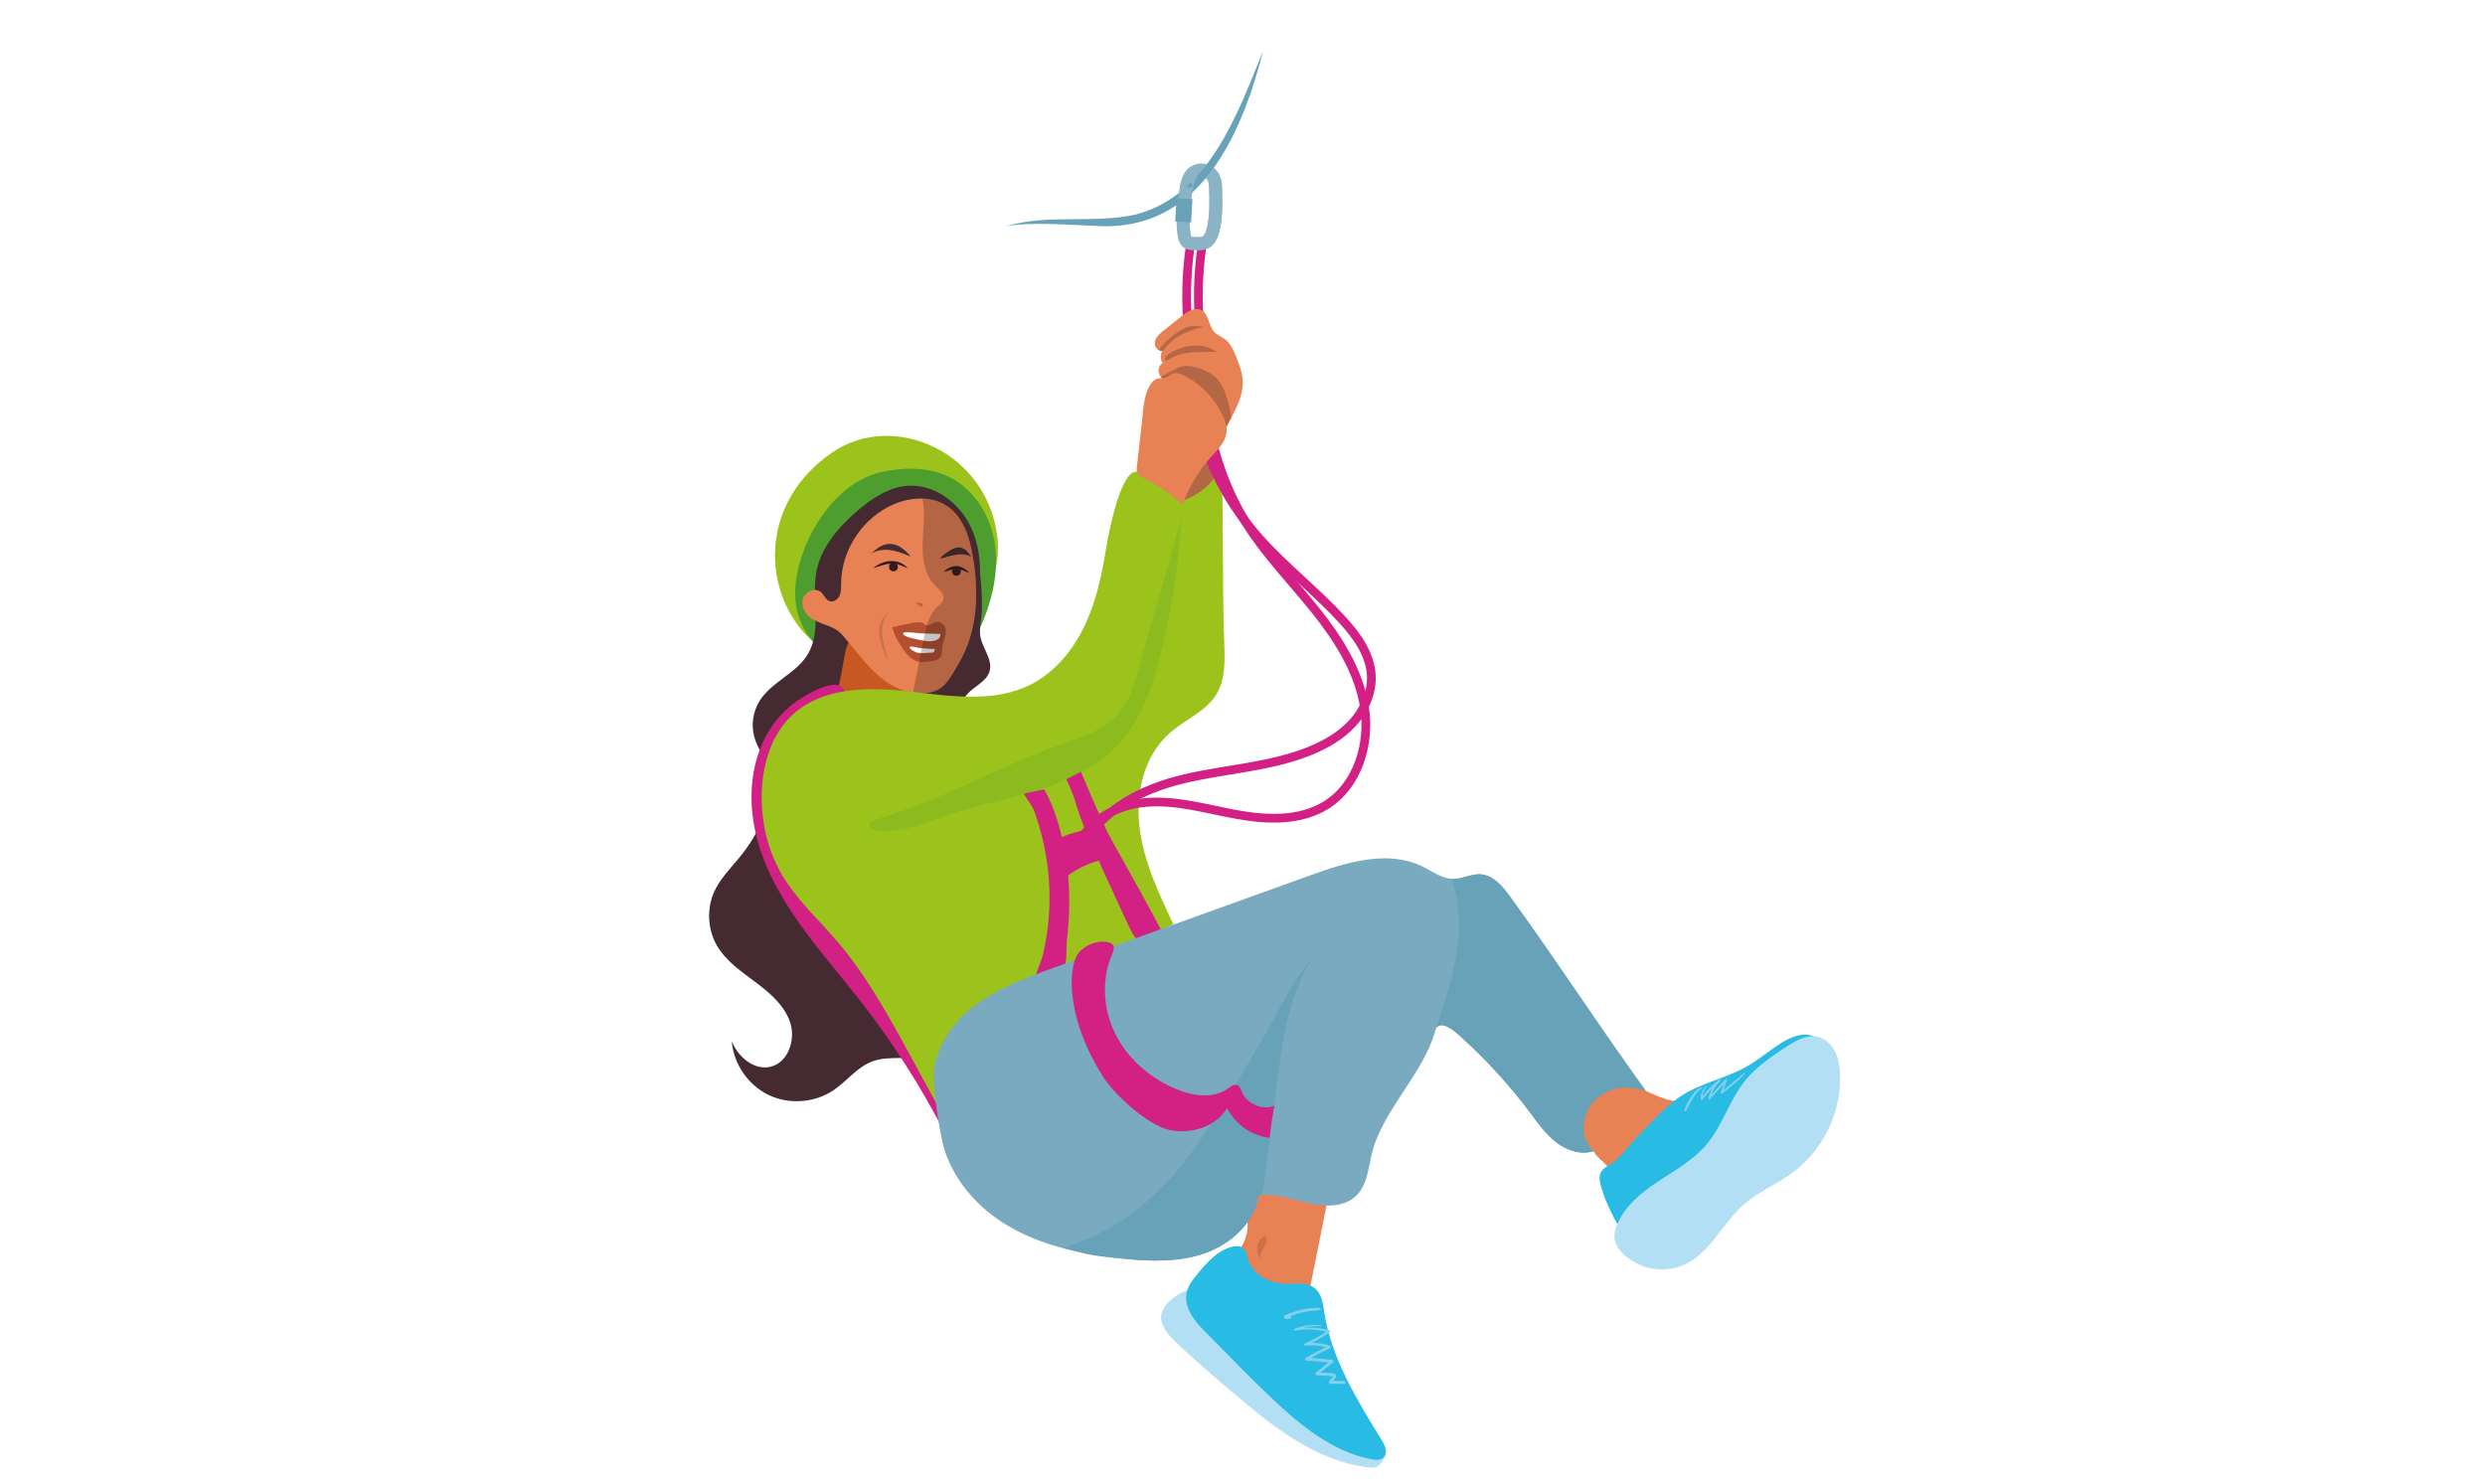 <?xml version="1.0" encoding="UTF-8"?>
<svg xmlns="http://www.w3.org/2000/svg" xmlns:xlink="http://www.w3.org/1999/xlink" viewBox="0 0 275.58 164.58">
  <defs>
    <style>
      .e, .f {
        fill: #4d9e2e;
      }

      .g {
        fill: #b54f30;
      }

      .h {
        fill: #fff;
      }

      .i {
        fill: #28bbe3;
      }

      .j {
        filter: url(#b);
      }

      .k, .l, .m, .n {
        mix-blend-mode: multiply;
      }

      .k, .n {
        opacity: .25;
      }

      .o, .p, .q {
        fill: none;
      }

      .r {
        fill: #9bc31b;
      }

      .p {
        stroke: #d32085;
        stroke-width: .97px;
      }

      .p, .q {
        stroke-miterlimit: 10;
      }

      .s {
        isolation: isolate;
      }

      .t {
        fill: #68a2b9;
      }

      .u {
        fill: #452b31;
      }

      .l, .m {
        opacity: .15;
      }

      .v {
        clip-path: url(#d);
      }

      .w {
        fill: #e88154;
      }

      .x {
        fill: #331c21;
      }

      .f {
        opacity: .2;
      }

      .y {
        fill: #83cfec;
      }

      .z {
        fill: #b2dff3;
      }

      .aa {
        fill: #d32085;
      }

      .q {
        stroke: #8ab3c6;
        stroke-width: 1.43px;
      }

      .ab {
        fill: #8ab3c6;
      }

      .m, .ac, .n {
        fill: #181716;
      }

      .ad {
        fill: #7aaabf;
      }

      .ae {
        fill: #c75822;
      }
    </style>
    <filter id="b" data-name="drop-shadow-3" filterUnits="userSpaceOnUse">
      <feOffset dx="3.56" dy="3.56"/>
      <feGaussianBlur result="c" stdDeviation="0"/>
      <feFlood flood-color="#181716" flood-opacity=".1"/>
      <feComposite in2="c" operator="in"/>
      <feComposite in="SourceGraphic"/>
    </filter>
    <clipPath id="d">
      <path class="o" d="M124.94,12.59v13.59h9.06v-13.59h-9.06ZM129.37,17.06l-1.01.15-.12.12-.14-.16s-.03-.06-.05-.08c1.05-.96,1.98-2.05,2.81-3.25.26.11.5.24.73.41-.67,1.02-1.41,1.96-2.22,2.81Z"/>
    </clipPath>
  </defs>
  <g class="s">
    <g id="a" data-name="Ebene_1">
      <g class="j">
        <path class="p" d="M128.24,33.24c-.33-3.17-.26-6.38.2-9.53"/>
        <path class="p" d="M129.54,33.24c-.33-3.17-.26-6.38.2-9.53"/>
        <g>
          <path class="w" d="M131.84,45.19c.39-1.12,1.02-2.13,1.54-3.19s.94-2.21.87-3.39c-.05-.91-.4-1.78-.74-2.63-.27-.68-.57-1.39-1.14-1.85-.42-.34-.96-.52-1.31-.92-.61-.7-.55-1.92-1.37-2.36-.36-.19-.82-.16-1.2,0s-.71.41-1.03.67c-.66.53-1.32,1.05-1.98,1.58-.41.33-.85.7-.96,1.22s.33,1.16.84,1.02c-.27.42-.25,1,.04,1.39-.57.2-.6,1.05-.23,1.52s.96.7,1.46,1.04c1.38.93,2.03,2.67,2.07,4.33s-.44,3.29-.88,4.9-.84,3.27-.66,4.92c.93.1,1.79-.44,2.57-.96,1.1-.73,2.35-1.78,2.14-3.26-.07-.52-.29-1-.35-1.53-.1-.85.04-1.7.32-2.5Z"/>
          <g class="k">
            <path class="ac" d="M132.97,42.8c-.09-.94-.3-1.86-.64-2.74-.32-.83-.78-1.64-1.52-2.12-.87-.56-2.28-1.07-3.3-.87-.54.11-2.03,1.04-2.34,1.18,0,0,0,0,0,0,.37.47.96.7,1.46,1.04,1.38.93,2.03,2.67,2.07,4.33.04,1.66-.44,3.29-.88,4.9-.39,1.43-.76,2.91-.7,4.39.24.18.52.3.82.31.77.03,1.4-.56,1.9-1.15.79-.94,1.46-1.98,1.98-3.09-.09-.43-.25-.85-.3-1.29-.1-.85.04-1.7.32-2.5.29-.83.71-1.6,1.12-2.38Z"/>
            <path class="ac" d="M127.96,34.89c-.56.14-2.46.74-2.33,1.54.38-.05.86-.44,1.26-.57.48-.17.98-.27,1.49-.32.53-.06,1.06-.07,1.59-.06.29,0,1.26-.11,1.48.07-.94-.78-2.3-.95-3.48-.65Z"/>
            <path class="ac" d="M125.36,35.33c-.04.07-.08.14-.1.21.13-.14.23-.33.38-.51.36-.45.81-.84,1.28-1.16.47-.32.98-.57,1.52-.75.38-.13,1.27-.47,1.66-.32-.59-.24-1.26-.27-1.88-.1-.53.15-1,.44-1.45.77-.65.48-1.36,1.09-1.8,1.81.12.06.25.08.39.04Z"/>
          </g>
        </g>
        <g>
          <path class="w" d="M174.77,125.9c.07.09.16.19.27.21.16.03.3-.11.41-.23,2.17-2.47,4.6-4.85,6.77-7.32-2.36-.29-4.67-2.37-7.04-2.08-1.09.13-2.06.74-2.89,1.46-.58.51-1.13,1.12-1.26,1.88-.12.68-.09,2.08.31,2.64.44.62,1.39.97,1.79,1.62.52.86,1.03,1.02,1.64,1.81Z"/>
          <g>
            <path class="r" d="M88.7,46.64c6.82-4.71,17.27-.08,18.35,9.42.33,2.88-.61,5.73-2.45,7.98s-4.41,3.85-7.19,4.69c-2.12.65-4.45.86-6.54.12-2.23-.79-3.93-.63-5.42-2.4-4.55-5.36-4.48-14.48,3.25-19.81Z"/>
            <path class="e" d="M94.12,48.8c2.41-.54,5.03-.59,7.29.4,2.88,1.26,4.8,4.22,5.32,7.33s-.19,6.31-1.45,9.2c-.75,1.71-1.74,3.41-3.31,4.43-2.18,1.42-4.99,1.26-7.57.95-1.33-.16-2.68-.35-3.94-.82-3.4-1.26-5.72-4.19-5.83-7.72-.16-5.2,3.9-12.5,9.48-13.76Z"/>
            <path class="u" d="M105.28,64.82c-.1.75-.25,1.51-.11,2.26.25,1.31,1.38,2.51,1.01,3.8-.34,1.18-1.73,1.66-2.52,2.59-.75.88-.92,2.09-1.28,3.19-.52,1.54-1.49,2.93-2.77,3.94-.5.4-1.07.74-1.7.82-.6.07-1.2-.1-1.77-.29-1-.33-1.99-.72-2.95-1.17-.43-.2-.91-.48-1-.95-.06-.33.11-.65.27-.94,2.1-3.78,5.18-7.05,6.53-11.16.8-2.43.92-4.99.86-7.53-.04-1.71-.13-4.15,1.81-5.01,3.48-1.54,3.86,8.61,3.62,10.46Z"/>
            <path class="u" d="M104.71,63.63c.6-2.9.66-6.03-.59-8.71s-4.02-4.8-6.97-4.61c-2.19.14-4.13,1.46-5.78,2.91-2.01,1.76-3.86,3.92-4.38,6.55-.6,3.07.64,6.53-.96,9.21-1.28,2.15-4.02,3.07-5.35,5.18-.78,1.25-.98,2.84-.52,4.24.29.89.82,1.67,1.16,2.54,1.47,3.65-.52,7.79-3.05,10.8-.94,1.12-1.98,2.2-2.6,3.53-.88,1.9-.77,4.22.27,6.03,1,1.73,2.72,2.89,4.32,4.09s3.21,2.58,3.82,4.48-.24,4.4-2.18,4.87c-1.83.44-3.63-1.09-4.31-2.84.19,2.51,1.8,4.86,4.06,5.96,2.26,1.1,5.11.9,7.2-.5,1.51-1.01,2.65-2.6,4.36-3.22,1.89-.69,4.08-.04,5.97-.75,2.11-.79,3.29-3.08,3.69-5.29,1.38-7.75-4.42-15.18-4.06-23.04.29-6.44,4.65-12.01,5.82-18.35.28-1.51.37-3.04.44-4.57.03-.71.06-1.44-.1-2.13-.24-1.01-.86-1.89-1.49-2.71-.84-1.09-1.72-2.14-2.66-3.15-.31-.33-.65-.68-1.1-.77s-1,.21-.98.66"/>
            <path class="w" d="M133.43,135.62c.6,1.49,1.99,2.56,3.51,3.1s3.15.62,4.76.63c.62-3.08,1.23-6.16,1.85-9.24.05-.25.1-.51,0-.75-.11-.3-.41-.48-.69-.63-1.1-.59-2.26-1.1-3.5-1.25s-2.56.09-3.53.86c-1.14.91-1.32,2.11-1.08,3.44s-.37,2.86-1.33,3.85Z"/>
            <path class="ae" d="M95.38,73.35c.63,0,1.27,0,1.86-.2,1.1-.38,1.89-1.61,1.6-2.74-.31-1.23-1.57-1.8-2.64-2.23-1.16-.46-3.07-1.48-4.34-1.36-1.05.1-1.47.95-1.67,1.89-.33,1.56-.45,3.02-.97,4.55,1.99.24,4.14.09,6.15.09Z"/>
            <g>
              <path class="w" d="M86.67,65.18c-.78-.43-1.4-1.32-1.23-2.2s1.37-1.47,2.04-.88c.35.31.51.84.94,1,.44.17.94-.18,1.13-.61s.16-.93.17-1.4c.04-3.72,2.45-7.31,5.89-8.75,1.85-.77,4.09-.91,5.78.17,2.04,1.31,2.71,3.96,3.05,6.36.55,3.9.31,7.79-1.7,11.18-.69,1.16-1.33,2.54-2.59,3.02-2.21.85-4.73-.26-6.48-1.86-1.36-1.24-2.45-2.75-3.64-4.15-1.13-1.31-1.92-1.1-3.36-1.9Z"/>
              <path class="g" d="M97.9,65.48c1.12-.18.92.32,1.46.29.33-.02.81-.45,1.13-.37s.63.28.76.58c.13.3.07.64.01.96-.11.59-.37.89-.34,1.78,0,.26-.11.53-.29.72-.19.19-.47.24-.73.29-.66.12-1.36.23-1.98-.03-.58-.24-.99-.76-1.34-1.28-.28-.41-.54-.84-.78-1.28-.15-.28-.42-1.14-.42-1.14,0,0,2.02-.45,2.52-.53Z"/>
              <path class="h" d="M100.71,66.73c.09.25-.1.53-.36.66s-.59.17-.9.17c-.31,0-3.26-.46-2.81-.95.15-.16,1.67.06,1.95.07.7.03,1.41.05,2.11.06Z"/>
              <path class="h" d="M99.75,68.83c.06,0,.13,0,.18-.04.13-.07.16-.24.17-.4,0,.07-1.61-.08-1.76-.1-.18-.02-1.03-.28-1.02-.05s.6.49.76.55c.51.17,1.13.05,1.66.02Z"/>
              <circle class="x" cx="102.5" cy="59.8" r=".49"/>
              <path class="u" d="M101.78,57.5c.36-.23.78-.41,1.2-.33.53.1.88.59,1.17,1.04-.65-.42-1.5-.32-2.25-.14-.39.09-.79.26-1.18.32.19-.36.71-.67,1.05-.88Z"/>
              <path class="u" d="M93.76,57.23c.41-.28.89-.48,1.38-.47.47,0,.92.18,1.3.45s.71.6,1.01.96c-.83-.34-1.68-.69-2.57-.75-.67-.04-1.38.1-1.94.48.29-.19.53-.46.82-.66Z"/>
              <path class="x" d="M93.25,59.47c1.11-.96,2.82-1.2,3.87,0-.65-.27-1.25-.61-1.91-.52-.65.03-1.29.31-1.96.51h0Z"/>
              <path class="x" d="M101.07,59.88c.38-.37.88-.68,1.47-.67.59.05,1.06.39,1.42.79-.51-.18-.96-.46-1.43-.46-.47-.04-.94.2-1.46.35,0,0,.52-.15,0,0Z"/>
              <g class="l">
                <path class="ac" d="M95.05,64.27c-1.49,1.71-.52,3.63-.07,5.54-.9-1.67-1.82-4.15.07-5.54h0Z"/>
              </g>
              <path class="n" d="M100.15,73.08c1.26-.48,1.9-1.86,2.59-3.02,2.01-3.39,2.26-7.28,1.7-11.18-.34-2.41-1.01-5.05-3.05-6.36-.8-.52-1.73-.75-2.68-.78.08.28.14.56.16.86.09,1.03,0,2.06-.06,3.08-.14,2.09-.09,4.29,1.4,5.76.42.42,1,.89.86,1.47-.09.35-.41.57-.67.81-1,.91-1.32,2.49-1.58,3.82-.37,1.85-.73,3.7-1.1,5.55-.01.07-.03.15-.04.22.83.14,1.67.09,2.47-.22Z"/>
              <path class="n" d="M98.76,63.47c.03.06.05.13,0,.19-.04.05-.12.06-.18.04-.23-.09-.41-.29-.66-.37.26-.08.68-.13.83.15Z"/>
            </g>
            <path class="aa" d="M81.71,77.5c-1.96,3.21-2.32,7.22-1.56,10.9.76,3.68,2.58,7.07,4.73,10.15s4.64,5.91,6.95,8.87c3.58,4.59,6.73,9.5,9.39,14.67,1.3-2.52.79-5.61-.23-8.25-3.54-9.17-12.42-15.47-15.97-24.63-.99-2.54-1.53-5.36-.79-7.98.52-1.84,1.64-3.42,2.96-4.78.72-.74,3.6-2.38,2.79-3.61s-3.6.38-4.49.91c-1.54.92-2.85,2.22-3.78,3.75Z"/>
            <circle class="x" cx="95.52" cy="59.31" r=".49"/>
            <path class="r" d="M101.08,120.28l-3.61-6.62c-2.43-4.47-4.89-8.97-8.19-12.83-2.12-2.48-4.59-4.7-6.21-7.53-1.5-2.62-2.2-5.68-2.16-8.7.04-3.32,1.06-6.78,3.53-8.99,3.36-3.01,8.4-2.98,12.88-2.48,4.48.5,9.26,1.27,13.31-.72,2.71-1.33,4.75-3.79,6.06-6.51s1.95-5.72,2.42-8.7c.26-1.65,1.55-8.21,3.21-8.43s5.24,1.56,5.26,3.23c2.1-.85,3.75-2.13,4.32-4.37.25,6.88.06,13.39.31,20.27.07,1.89.11,3.91-.87,5.53-1.16,1.92-3.46,2.8-5.15,4.27-2.88,2.51-3.84,6.68-3.38,10.48s2.12,7.32,3.76,10.77c-4.24,1.83-8.48,3.67-12.72,5.5-.71.31-1.48.33-2.22.53-14.3,3.86-10.52,15.31-10.52,15.31Z"/>
            <path class="aa" d="M118.54,92.47c.96,2.09,1.92,4.17,2.88,6.26.43.93.89,1.9,1.7,2.53s2.08.79,2.82.08c.31-.3-5.98-11.21-6.55-12.35-1.06-2.12-3.08-6.96-3.08-6.96l-1.62.81s.73,1.58.95,2.35c.72,2.51,1.82,4.9,2.91,7.27Z"/>
            <path class="aa" d="M109.97,84.47c.71-.19,2.27-.49,2.27-.49,0,0,3.73,6.01,2.54,16.49-.15,1.29.08,2.66-.49,3.83-.49,1.02-3.06,2.89-3.03.84.01-.83.63-1.95.83-2.79.22-.95.4-1.9.52-2.87.49-3.89.15-7.9-1-11.65-.65-2.11-.49-1.49-1.64-3.37Z"/>
            <path class="ad" d="M102.84,109.46c2.82-2.91,6.77-4.37,10.58-5.74,9.42-3.39,18.83-6.78,28.25-10.18,4.05-1.46,8.64-2.9,12.51-1.01,1.13.55,2.21,1.39,3.46,1.38,1,0,1.95-.57,2.96-.52,1.46.08,2.51,1.37,3.36,2.55,5.2,7.18,9.81,14.31,15.01,21.49-2.05-.71-3.94-.53-5.56.92s-1.89,4.36-.21,5.73c-1.41.47-2.99-.05-4.16-.95s-2.04-2.14-2.93-3.33c-2.2-2.93-4.67-5.66-7.38-8.13-.27-.25-2.65-2.68-3.13-.9-1.3,4.78-5.97,8.92-7.06,13.76-.36,1.58-.52,3.35-1.67,4.49-1.33,1.32-3.48,1.28-5.31.86s-3.66-1.14-5.51-.88c-.49,3.01-3.05,5.37-5.93,6.4s-6.02.94-9.05.63c-4.74-.47-9.57-1.49-13.56-4.09-2.89-1.88-5.28-4.7-6.34-8.01-.47-1.47-1.5-7.69-1.07-9.47s1.42-3.63,2.76-5.01Z"/>
            <path class="t" d="M160.61,93.4c-1-.05-1.95.51-2.96.52-.07,0-.14,0-.2,0,.88,2.57.95,5.4.55,8.1-.36,2.45-1.11,4.8-1.88,7.14-.14.43-.25.83-.32,1.21.75-.89,2.68,1.09,2.93,1.32,2.71,2.47,5.18,5.2,7.38,8.13.89,1.19,1.75,2.43,2.93,3.33s2.76,1.42,4.16.95c-1.68-1.38-1.41-4.29.21-5.73s3.51-1.63,5.56-.92c-5.2-7.18-9.81-14.31-15.01-21.49-.86-1.18-1.91-2.47-3.36-2.55Z"/>
            <path class="t" d="M136.17,112.12c-5.87,9.99-10.72,19.35-21.81,22.69,2.92.81,2.71.83,6.7,1.23,3.04.3,6.18.39,9.05-.63,2.87-1.03,5.44-3.39,5.93-6.4.11-.02.21-.03.32-.03.19-.89.31-1.8.43-2.71.42-3.23.84-6.47,1.26-9.7.62-4.78,1.3-9.73,3.86-13.81-2.37,2.8-3.87,6.21-5.73,9.37Z"/>
            <path class="f" d="M113.99,79.04c2.35-.83,4.89-1.59,6.51-3.48,1.19-1.39,1.73-3.21,2.22-4.98,1.56-5.52,3.13-11.03,4.69-16.55-.25,5.3-1.08,10.58-2.46,15.71-.85,3.16-1.96,6.36-4.11,8.84-2.34,2.71-5.71,4.33-9.13,5.42-3.42,1.09-6.97,1.72-10.36,2.88-1.58.54-3.12,1.19-4.76,1.5-.77.14-2.78.49-3.45-.06-.91-.74.46-.99,1.21-1.23,2.24-.69,4.42-1.53,6.57-2.45,4.35-1.86,8.59-4.01,13.06-5.6Z"/>
            <path class="aa" d="M116.06,102.12c-1.05,1.23-1.7,6.71,2.68,13.69,1.29,2.06,5,5.42,7.38,5.94s5.13-.33,6.39-2.4c1.05,1.85,2.63,3,4.74,3.28.12-1.64.32-2.11.49-3.57-1.19.56-3.02-.21-3.53-1.42-.14-.34-.25-.76-.6-.87-.36-.12-.71.17-1.01.39-1.58,1.15-3.81.84-5.63.1-3.06-1.24-5.71-3.59-7.05-6.6-1.03-2.31-1.24-5-.51-7.43.32-1.06,1.25-2.2-.42-2.35-1.09-.09-2.23.41-2.94,1.23Z"/>
          </g>
          <path class="z" d="M125.24,142.17c-.22,1.15.66,2.19,1.5,3.01,1.94,1.9,4.01,3.65,6.08,5.41,2.28,1.93,4.56,3.87,7.1,5.45s5.35,2.8,8.31,3.14c.37.04.78.06,1.07-.17.35-.28.98-1.24.77-1.64s-1.19-.28-1.55-.55c-5.32-3.99-10.44-8.24-15.34-12.73-.79-.73-1.58-1.48-2.21-2.36-.48-.68-.78-1.8-1.59-2.17-1.35-.61-3.89,1.27-4.14,2.6Z"/>
          <path class="i" d="M173.99,128.04c-.16-.58-.27-1.24.07-1.73.22-.33.6-.51.94-.72.84-.53,1.47-1.33,2.12-2.08.91-1.05,1.88-2.04,2.86-3.03.9-.9,1.82-1.8,2.89-2.5,2.22-1.45,4.94-1.94,7.25-3.25,1.35-.76,2.54-1.79,3.85-2.62,1.08-.68,2.44-1.23,3.62-.74-3.65.94-6.76,3.64-8.7,6.87-1.34,2.24-2.24,4.58-3.94,6.55-1.31,1.51-3.06,2.53-4.74,3.58-.84.53-1.69,1.07-2.46,1.7-.39.31-.75.65-1.09,1.01-.3.32.19,2.22-.27,1.93-.42-.27-1.49-2.56-1.68-3-.28-.64-.52-1.3-.71-1.98Z"/>
          <path class="z" d="M179.49,128.03c2.11-1.5,4.52-2.68,6.2-4.67,1.79-2.12,2.55-4.95,4.3-7.11,1.21-1.49,2.83-2.57,4.43-3.64,1.08-.72,2.33-1.48,3.6-1.18.85.2,1.55.87,1.94,1.66s.51,1.68.54,2.56c.13,4.17-1.89,8.35-5.25,10.82-1.76,1.29-3.84,2.14-5.47,3.59-2.32,2.06-3.66,5.26-6.46,6.59-1.39.66-3.03.76-4.49.27-1.64-.55-3.83-2.11-3.28-4.03.58-2.05,2.25-3.66,3.94-4.86Z"/>
          <path class="i" d="M128.07,139.67c.18-.75.69-1.37,1.18-1.96,1.06-1.29,2.25-2.65,3.88-3.01.41-.09.87-.1,1.19.17.34.28.39.77.51,1.19.48,1.7,2.34,2.7,4.11,2.75,1.16.03,2.47-.22,3.35.53.73.62.86,1.67,1,2.61.81,5.16,3.64,9.76,6.38,14.21.36.58.7,1.39.22,1.89-.34.35-.9.31-1.37.22-4.3-.83-7.87-3.76-11.05-6.77-2.21-2.09-4.32-4.28-6.46-6.44-1.36-1.38-3.48-3.22-2.95-5.38Z"/>
          <path class="y" d="M142.85,141.5c-.32-.06-.68-.02-1.01.01-.34.04-.67.09-1.01.16-.67.15-1.33.38-1.95.67-.15.07-.08.26.04.31.22.09.46.12.68-.01.07-.04.07-.18-.03-.19-.03,0-.05,0-.08-.01.46-.19.93-.35,1.42-.46.33-.08.66-.13.99-.17.31-.03.63-.03.94-.09.1-.02.11-.19,0-.21Z"/>
          <path class="y" d="M145.51,149.6c-.4-.01-.81-.02-1.21-.03.03-.04.06-.09.09-.13.07-.1.17-.2.21-.32.07-.21-.09-.35-.29-.38-.3-.04-.61-.04-.91-.06-.17-.01-.34-.02-.51-.03.46-.37.92-.75,1.38-1.12.12-.1,0-.26-.11-.28-.77-.1-1.53-.17-2.3-.22.68-.4,1.39-.76,2.11-1.08.12-.05.07-.22-.03-.26-.66-.23-1.34-.34-2.03-.32.69-.35,1.36-.74,1.99-1.19.08-.06.08-.19-.03-.22-.95-.25-1.93-.35-2.9-.28.65-.16,1.32-.2,2-.14.06,0,.07-.09.01-.1-1.01-.16-2.05-.02-2.99.37-.12.05-.08.21.05.19,1.16-.19,2.36-.15,3.49.13-.77.5-1.57.94-2.4,1.32-.15.07-.03.26.1.24.76-.11,1.53-.06,2.26.16-.78.34-1.53.74-2.26,1.18-.14.08-.08.29.08.3.82.04,1.63.11,2.44.21-.47.38-.94.76-1.41,1.14-.12.1-.01.27.11.28.44.03.88.06,1.32.08l.31.02s.13,0,.16,0h0s0,.01-.01.03c-.03.1-.14.19-.2.28-.07.09-.14.18-.2.28-.08.1.03.24.14.25.51,0,1.02.02,1.53.03.21,0,.21-.32,0-.33Z"/>
          <path class="y" d="M185.14,117.06c-.25,0-.46.17-.63.34-.2.19-.37.43-.52.66-.17.24-.32.49-.45.75-.07.13-.12.27-.18.4-.06.13-.12.27-.13.42,0,.07.09.11.13.06.08-.09.13-.22.19-.33.06-.12.12-.24.19-.36.13-.24.26-.49.41-.72.14-.22.29-.44.46-.65.08-.09.15-.18.25-.26.1-.08.21-.15.32-.22.03-.02.02-.08-.02-.08Z"/>
          <path class="y" d="M189.9,115.42c-.45.31-.86.69-1.28,1.05-.34.29-.69.57-1.05.86.13-.37.26-.73.39-1.1.03-.1-.1-.17-.17-.1-.53.58-1.05,1.15-1.58,1.73.23-.58.57-1.11,1.01-1.56.09-.09-.04-.22-.14-.14-.68.55-1.3,1.17-1.83,1.86.02-.4.19-.78.48-1.07.04-.04-.02-.1-.06-.06-.44.34-.66.89-.61,1.44,0,.11.13.13.19.05.35-.46.73-.89,1.14-1.3-.22.37-.4.77-.52,1.19-.03.09.1.17.17.1.52-.57,1.05-1.14,1.57-1.72-.11.32-.22.64-.34.96-.04.11.1.15.17.1.44-.34.87-.7,1.3-1.06.42-.36.86-.72,1.22-1.15.03-.03,0-.09-.05-.07Z"/>
          <path class="m" d="M135.93,134.46c-.17.59-.03,1.25.35,1.73-.41-.5.64-1.76.61-2.24-.07-.98-.84.11-.96.51Z"/>
        </g>
        <path class="aa" d="M116.96,88.4c.47-.16,1.03-.31,1.43,0,.18.14.29.35.39.56.43.87.85,1.75,1.28,2.62-2.36.19-4.64,1.25-6.31,2.94-.16-1.13-.98-3.46-.41-4.51.54-.99,2.67-1.28,3.62-1.61Z"/>
        <g>
          <path class="p" d="M130.43,43.35c.76,3.88,2.08,7.63,4.15,10.99,2.16,3.5,5.07,6.46,7.65,9.67s4.89,6.81,5.53,10.87c.64,4.06-.76,8.67-4.25,10.84-2.89,1.8-6.57,1.66-9.92,1.05-3.35-.61-6.69-1.62-10.08-1.34-3.39.27-6.96,2.26-7.75,5.57"/>
          <path class="p" d="M116.48,90.57c1.92-4.33,6.67-6.67,11.28-7.76,4.61-1.09,9.45-1.3,13.84-3.05,1.81-.72,3.55-1.72,4.86-3.16,1.31-1.44,2.17-3.37,2.05-5.31-.14-2.34-1.62-4.37-3.2-6.1-2.89-3.16-6.32-5.81-9.18-9.01-3.25-3.64-5.48-7.88-6.75-12.39"/>
        </g>
        <path class="w" d="M123.15,42.38c.12-1.06.24-2.16.75-3.1.2-.37.49-.74.9-.85.29-.08.59-.02.88-.1.32-.1.56-.37.88-.47.42-.14.88.05,1.27.25,1.79.94,3.26,2.47,4.15,4.28.31.64.56,1.35.47,2.05-.14,1.07-.98,1.88-1.7,2.67-1.4,1.54-2.48,3.37-3.17,5.33.03-.09-.82-.72-.92-.81-.33-.27-.67-.53-1.02-.77-.68-.48-1.4-.91-2.14-1.29-.57-.29-1.06-.41-1-1.13.08-.96.21-1.92.32-2.88l.35-3.18Z"/>
        <g>
          <path class="q" d="M128.11,23.28c-.21-.17-.28-.45-.33-.72-.27-1.49-.08-3.01.11-4.51.06-.49.12-.98.27-1.44.1-.32.24-.64.47-.88.35-.35.89-.5,1.37-.39s.9.48,1.08.94c.15.36.16.77.17,1.16.04,1.46.08,2.94-.25,4.37-.11.47-.27.96-.61,1.3-.32.33-.68.36-1.11.34-.37-.02-.87.08-1.18-.18Z"/>
          <path class="t" d="M108.04,21.52c4.66-1.39,9.7-.23,14.39-1.3,8.07-2.14,11.2-11.07,14.07-18.08-.39,1.57-.87,3.12-1.38,4.67-2.84,8.17-7.76,15.42-17.41,14.67-2.83-.09-6.89-.46-9.67.05h0Z"/>
          <g class="v">
            <path class="q" d="M128.11,23.28c-.21-.17-.28-.45-.33-.72-.27-1.49-.08-3.01.11-4.51.06-.49.12-.98.27-1.44.1-.32.24-.64.47-.88.35-.35.89-.5,1.37-.39s.9.48,1.08.94c.15.36.16.77.17,1.16.04,1.46.08,2.94-.25,4.37-.11.47-.27.96-.61,1.3-.32.33-.68.36-1.11.34-.37-.02-.87.08-1.18-.18Z"/>
          </g>
        </g>
        <rect class="t" x="126.84" y="18.46" width="1.77" height="2.59" transform="translate(1.3 -7.09) rotate(3.2)"/>
        <polygon class="ab" points="128.73 17.18 129.21 15.88 128.44 16.33 128.73 17.18"/>
      </g>
    </g>
  </g>
</svg>